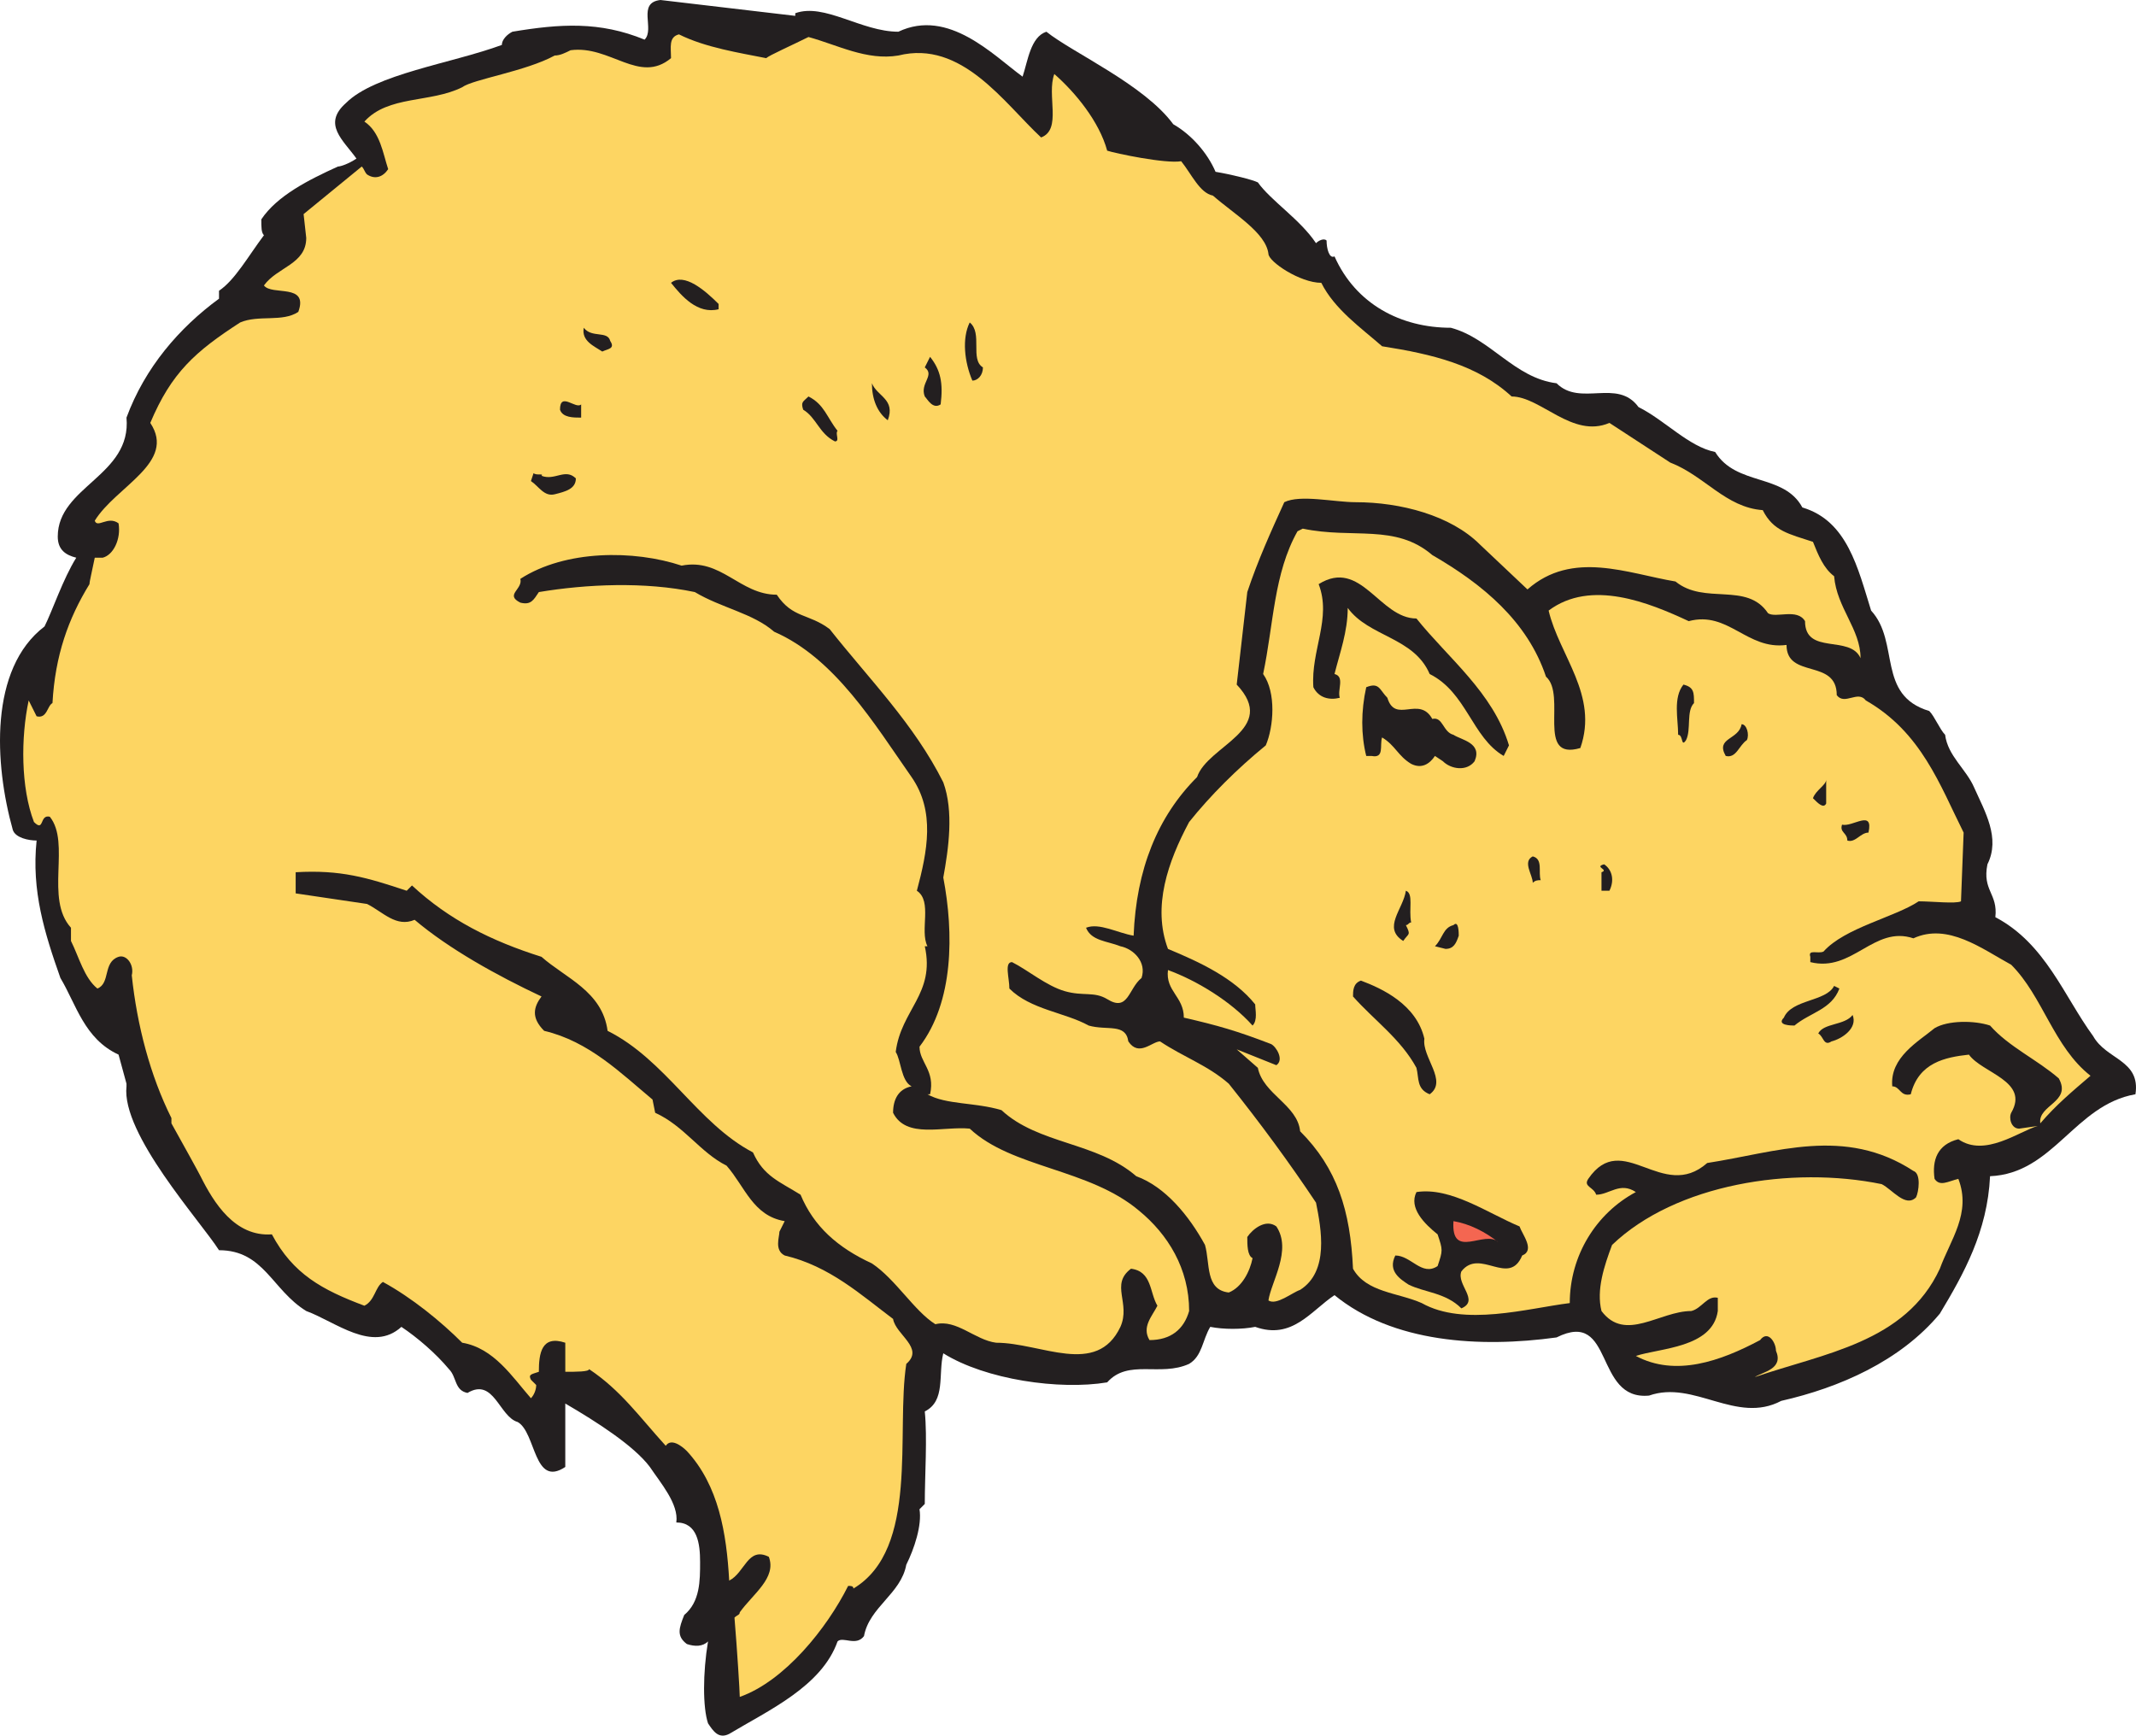 <svg xmlns="http://www.w3.org/2000/svg" width="606.042" height="492.486"><path fill="#231f20" fill-rule="evenodd" d="M593.887 294c-8.25-11.25-13.5-26.25-27.75-33.75.75-6.75-3.75-7.5-2.25-15 3.75-7.5-.75-15-3.75-21.75-2.25-5.25-7.5-9-8.25-15-1.5-1.5-3-5.25-4.5-6.75-15-4.5-8.25-19.5-16.5-28.5-3.75-12-6.75-25.5-19.5-29.25-5.25-9.75-18.75-6-24.75-15.75-7.5-1.5-14.25-9-21.75-12.75-6-8.25-16.5 0-23.25-6.75-12-1.5-18.75-12.75-30-15.75-14.25 0-27-6.75-33-20.25-1.5.75-2.25-2.25-2.25-4.5-.75-.75-2.25 0-3 .75-4.5-6.75-12.75-12-16.5-17.25-1.5-.75-7.5-2.25-12-3-2.25-5.25-6.75-10.5-12-13.5-8.25-11.25-28.5-20.25-36-26.25-4.5 1.5-5.25 8.25-6.75 12.75-8.25-6-21-19.5-35.25-12.75-10.5 0-21-8.25-29.25-5.25v.75L187.387 0c-6.75.75-1.5 8.25-4.5 11.25-12.75-5.25-24-4.5-37.5-2.25-1.5.75-3 2.25-3 3.75-14.25 5.25-36 8.25-44.25 16.5-6.75 6-.75 10.5 3 15.75-2.25 1.5-4.5 2.25-5.25 2.25-8.25 3.75-17.25 8.25-21.75 15 0 2.25 0 3.75.75 4.5-4.5 6-8.25 12.75-12.75 15.75v2.25c-11.25 8.25-21 19.5-26.25 33.75 1.5 16.5-19.5 19.5-19.5 33.75 0 3.75 2.25 5.25 5.25 6-3.75 6-6.75 15-9 19.5-15.75 12-14.25 39-9 57.75.75 2.25 4.5 3 6.75 3-1.5 14.25 2.25 26.25 6.75 39 4.5 7.5 6.75 17.25 16.5 21.75l2.25 8.25v.75c-1.5 13.5 21 38.25 26.25 46.5 12.75 0 15 11.25 24.75 17.25 8.25 3 18.75 12 27 4.5 4.5 3 9.75 7.5 13.5 12 2.25 2.25 1.5 6 5.25 6.75 7.5-4.5 9 6.75 14.25 8.25 5.25 3 4.5 18.75 13.5 12.75v-18c9 5.25 19.5 12 24 18 3 4.5 8.25 10.5 7.5 15.75 6 0 6.75 6 6.75 11.25s0 11.25-4.5 15c-1.5 3.75-2.25 6 .75 8.25 2.25.75 4.5.75 6-.75-1.5 9-1.5 18.75 0 23.25 1.5 2.25 3 4.5 6 3 11.25-6.75 26.25-13.5 30.75-26.25 1.5-1.5 5.25 1.5 7.5-1.5 1.5-8.25 10.5-12 12-20.25 2.25-4.5 4.5-11.25 3.75-15.75l1.5-1.5c0-8.25.75-18.75 0-26.25 6-3 3.75-10.5 5.25-16.5 12 7.5 33 10.5 46.5 8.25 6-6.75 15-1.5 23.25-5.25 3.75-2.25 3.75-6.75 6-10.5 3.75.75 9 .75 12.75 0 10.5 3.75 15.75-4.5 22.5-9 16.5 13.5 41.25 15 63 12 16.5-8.25 10.5 18 26.25 16.5 12.75-4.5 24.75 8.25 37.5 1.5 16.5-3.75 33.75-11.25 45-24.75 6.75-11.25 13.5-23.25 14.25-39 18-.75 24-20.25 41.25-23.25 1.5-9.75-8.25-9.75-12-16.5"/><path fill="#fdd562" fill-rule="evenodd" d="M512.137 176.25c-2.25-3.75-8.25-.75-10.5-2.25-6-9-18-2.25-26.25-9-13.5-2.25-29.25-9-42 2.25l-13.5-12.75c-8.25-8.25-22.5-12-35.25-12-6 0-15.75-2.25-20.25 0-3.75 8.25-7.5 16.5-10.5 25.5l-3 26.25c12 12.75-8.25 17.25-11.25 26.25-11.25 11.25-17.25 26.25-18 45-4.5-.75-9.75-3.75-13.5-2.25 1.5 3.75 6 3.75 9.75 5.25 3.75.75 7.5 4.5 6 9-3.75 3-3.75 9.75-9.75 6-3.75-2.25-6.75-.75-12-2.25s-10.5-6-15-8.25c-2.25 0-.75 4.5-.75 7.5 6 6 15.75 6.75 22.5 10.5 5.25 1.5 10.5-.75 11.25 4.5 3 4.5 6.75 0 9 0 6.75 4.5 13.5 6.75 19.5 12 9 11.25 17.25 22.5 24.75 33.75 1.5 7.5 3.75 19.5-4.5 24.75-2.25.75-6.75 4.5-9 3 .75-5.25 6.75-14.25 2.25-21-3-2.25-6.75.75-8.25 3 0 2.25 0 5.25 1.5 6-.75 3.75-3 8.25-6.75 9.75-6.75-.75-5.25-8.25-6.75-13.5-4.5-8.25-11.25-16.5-19.5-19.5-11.25-9.75-27.75-9-38.25-18.75-7.5-2.25-15.75-1.5-21-4.5h.75c1.5-6.75-3-9-3-13.5 9.75-12.75 9.75-32.25 6.75-48 1.5-8.25 3-18.75 0-27-8.25-16.5-21-29.25-32.25-43.5-6-4.5-10.5-3-15-9.75-10.5 0-15.75-10.5-27-8.25-13.5-4.5-33-4.5-45.75 3.75.75 3-4.5 4.5 0 6.75 3 .75 3.75-.75 5.25-3 13.5-2.25 30-3 44.25 0 7.5 4.5 16.5 6 22.5 11.25 17.25 7.5 28.5 26.25 39 41.25 6.75 9.75 4.5 21 1.5 32.25 4.5 3 .75 11.25 3 15.75h-.75c3 13.5-6.75 18-8.25 30 1.5 2.25 1.5 8.25 4.5 9.75-3.75.75-5.25 3.75-5.25 7.5 3.75 7.5 14.25 3.75 21.75 4.5 12 11.25 33.75 11.25 48 23.25 8.25 6.75 14.25 16.5 14.25 28.5-1.5 5.25-5.25 8.25-11.25 8.25-2.25-3.75.75-6.75 2.25-9.75-2.25-3.75-1.5-9.75-7.5-10.5-6 4.5 0 9.75-3 16.5-6.75 14.25-22.5 4.5-35.25 4.5-6-.75-11.25-6.75-17.25-5.25-6-3.75-11.25-12.75-18-17.25-9.75-4.5-16.5-10.5-20.25-19.5-6-3.75-10.5-5.25-13.5-12-15.75-8.25-24.75-26.25-41.25-34.5-1.5-11.25-12-15-18.75-21-14.25-4.5-26.25-10.5-36.75-20.25l-1.5 1.5c-11.25-3.75-18.75-6-31.5-5.25v6l20.25 3c4.5 2.25 8.25 6.75 13.5 4.5 9.75 8.25 23.25 15.75 36 21.75-2.25 3-3 6 .75 9.75 12.75 3 21.75 12 30.75 19.5l.75 3.75c8.25 3.75 12.75 11.25 20.25 15 5.25 6 7.5 14.25 16.5 15.75l-1.5 3c0 1.5-1.5 5.25 1.5 6.75 12.75 3 21.75 11.25 30.75 18 .75 4.5 9 8.25 3.75 12.75-3 19.5 3.75 52.5-15 63.75 0-.75-.75-.75-1.5-.75-6 12-18 27-30.75 31.5 0-1.5-.75-13.5-1.5-22.5.75-.75 1.5-.75 1.5-1.5 3.75-5.25 10.5-9.75 8.25-15.75-6-3-6.75 4.5-11.25 6.75-.75-13.5-3-27-12-36.75-1.5-1.5-4.5-3.75-6-1.5-7.5-8.25-12.75-15.75-21.75-21.75 0 .75-3.75.75-6.75.75V381c-6.75-2.25-7.5 3-7.5 8.25-2.25.75-3 .75-2.25 2.25l1.5 1.5c0 1.5-.75 3-1.5 3.75-5.25-6-10.5-14.25-19.5-15.75-6-6-14.25-12.75-22.5-17.25-2.25 1.5-2.25 5.25-5.25 6.75-12-4.5-20.25-9-26.25-20.25-10.5.75-16.5-9-20.25-16.5-.75-1.5-4.5-8.25-8.25-15v-1.5c-6-12-9.75-26.25-11.25-40.5.75-3-1.5-6-3.75-5.25-4.5 1.5-2.25 7.5-6 9-3.75-3-5.25-9-7.5-13.5v-3.75c-7.5-8.25 0-24-6-31.5-3-.75-1.5 4.5-4.5 1.5-3.75-9.75-3.75-24-1.5-34.5l2.25 4.5c3 .75 3-3 4.5-3.75.75-13.5 4.5-24 10.5-33.75 0-.75.75-3.75 1.5-7.5h2.25c3-.75 5.25-5.25 4.5-9.75-3-2.25-6 1.5-6.75-.75 6-9.75 23.25-16.5 15.75-27.75 6-14.25 12.75-20.25 25.5-28.5 5.25-2.25 12 0 16.5-3 3-8.25-7.5-4.5-9.75-7.5 3.75-5.25 12-6 12-13.5l-.75-6.75 16.5-13.5c.75.75.75 1.5 1.5 2.25 2.25 1.5 4.5.75 6-1.5-1.5-4.5-2.25-10.5-6.75-13.5 6.75-7.5 18.75-5.25 27.75-9.75 3-2.25 18-4.5 26.25-9 1.5 0 3-.75 4.5-1.5 11.25-1.5 19.5 9.75 28.5 2.25 0-3-.75-6 2.25-6.75 7.5 3.75 17.25 5.25 24.75 6.75.75-.75 7.5-3.75 12-6 8.25 2.25 16.5 6.75 25.5 5.25 18-4.5 30 13.5 40.5 23.25 6-2.25 1.5-12 3.75-18 6 5.25 12.75 13.5 15 21.75 2.25.75 16.5 3.75 21 3 3 3.75 5.25 9 9 9.75 6 5.25 15 10.5 15.75 16.5 0 2.25 9 8.25 15 8.25 3.75 7.5 11.25 12.75 17.25 18 14.25 2.25 27 5.25 36.75 14.25 8.25 0 17.25 12 27.75 7.5l17.25 11.25c9.75 3.75 15.75 12.75 26.25 13.5 3 6 7.5 6.75 14.25 9 1.5 3.75 3 7.5 6 9.75.75 9 7.5 15 7.5 23.25-3-6.75-15.75-.75-15.75-10.5"/><path fill="#231f20" fill-rule="evenodd" d="M203.887 86.25v1.5c-6 1.5-10.5-3.75-13.5-7.5 3.75-3 9.75 2.25 13.5 6m75 18c0 2.25-1.5 3.75-3 3.75-2.25-5.25-3-12-.75-16.5 3.75 3 0 10.5 3.75 12.75m-105.75-7.5c1.5 2.25-.75 2.25-2.25 3-2.25-1.5-6-3-5.25-6.75 2.25 3 6.75.75 7.5 3.75m93.75 18c-2.25 1.5-3.75-1.5-4.5-2.25-1.5-3.75 3-6 0-8.25l1.5-3c3 3.75 3.75 7.5 3 13.5m-15 4.5c-3-2.25-4.5-6-4.5-10.5 1.5 3.75 6.75 4.5 4.5 10.5m-14.25 3c-.75.75.75 3-.75 3-4.5-2.25-5.25-6.75-9-9-.75-2.25 0-2.25 1.5-3.75 4.5 2.25 5.25 6 8.25 9.75m-72.75-3.75c-2.25 0-5.25 0-6-2.25 0-5.25 4.5 0 6-1.5v3.75m-11.25 16.5c3.75 1.5 6.75-2.25 9.75.75 0 3-3 3.75-6 4.5s-4.5-2.25-6.75-3.75l.75-2.25c.75.75 3 0 2.25.75"/><path fill="#fdd562" fill-rule="evenodd" d="M406.387 157.5c14.25 8.25 27 18.75 32.25 34.5 6 5.25-3 24 9.75 20.25 5.25-15-6-26.25-9-39 12-9 28.5-2.25 39.75 3 11.25-3 16.5 8.25 27.75 6.75 0 9.75 14.25 3.75 14.25 14.25 2.25 3 6-1.5 8.25 1.5 15.75 9 21 24 27.75 37.5l-.75 19.5c-1.5.75-8.25 0-12 0-6.75 4.5-21 7.5-27 14.25-1.5.75-4.5-.75-3.75 1.5v1.5c12 3 18-10.5 29.25-6.75 9.75-4.5 19.5 3 27.75 7.5 9 9 12 23.25 22.5 31.5-5.25 4.5-9.75 8.25-14.25 13.5-.75-5.25 9-6 5.25-12.75-6-5.25-14.25-9-19.5-15-4.5-1.5-12-1.5-15.75.75-4.5 3.75-12.75 8.25-12 16.5 2.25 0 2.25 3 5.25 2.25 2.25-9 9.75-10.5 16.5-11.25 3.75 5.25 17.25 7.5 12 16.5-.75 1.5 0 4.5 2.25 4.5l5.25-.75c-5.25 1.5-15 9-22.5 3.75-6 1.5-7.5 6-6.75 11.25 1.5 2.25 3.75.75 6.75 0 3.75 9.75-2.25 17.25-5.25 25.5-9.75 21-33 24-52.5 30.75 2.25-1.5 8.25-2.25 6-7.5 0-2.25-2.25-6-4.5-3-11.25 6-24 10.5-35.25 4.5 6.75-2.25 21.75-2.25 23.25-12.75v-3.75c-3-.75-4.5 3-7.5 3.75-9 0-18.75 9-25.5 0-1.5-6 .75-12.75 3-18.75 18-17.25 51-22.5 76.5-17.25 3 1.5 6.75 6.75 9.75 3.75.75-1.5 1.5-6.75-.75-7.5-19.5-12.75-39-5.25-58.5-2.25-12.75 11.25-24-9.75-33.75 4.5-1.5 2.25 1.5 2.25 2.25 4.5 3.75 0 6.75-3.75 11.25-.75-11.25 6-18.75 18-18.75 31.5-12 1.5-30 6.75-42 0-6.75-3-15.75-3-19.5-9.75-.75-16.5-4.5-28.5-15-39-.75-7.5-10.5-10.5-12-18l-6-5.25 11.25 4.5c2.25-1.5 0-5.25-1.5-6-9.75-3.75-15-5.25-24.75-7.5 0-6-5.25-7.5-4.5-13.5 8.25 3 18 9 24 15.75 1.5-1.5.75-4.5.75-6-6-7.5-15.75-12-24.75-15.75-4.5-12 0-24.75 6-36 6-7.5 13.5-15 21.75-21.75 2.25-5.25 3-15-.75-20.25 3-14.25 3-28.5 9.75-40.5l1.5-.75c14.25 3 26.25-1.5 36.75 7.5"/><path fill="#231f20" fill-rule="evenodd" d="M401.887 175.5c9 11.25 21.75 21 26.25 36l-1.5 3c-9-5.25-10.5-18-21-23.25-4.5-10.5-17.25-10.5-23.25-18.75 0 6.75-2.25 12.75-3.75 18.75 3 .75.75 4.5 1.5 6.75-3 .75-6 0-7.5-3-.75-10.5 5.25-19.5 1.5-29.25 12-7.5 17.25 9.75 27.75 9.75"/><path fill="#231f20" fill-rule="evenodd" d="M393.637 198c2.25 7.5 9-.75 12.75 6 3-.75 3 3.75 6 4.5 2.25 1.5 8.25 2.25 6 7.5-2.25 3-6.75 2.25-9 0l-2.25-1.5c-1.5 2.25-3.75 3.75-6.75 2.25-3.75-2.25-4.5-5.25-8.25-7.5-.75 2.25.75 6-3 5.25h-1.5c-1.5-6-1.5-12.75 0-19.5 3.75-1.5 3.75.75 6 3m87 1.5c-2.25 2.25-.75 7.5-2.25 10.5-1.5 2.25-.75-1.5-2.25-1.5 0-4.5-1.5-10.5 1.5-14.25 3 .75 3 2.25 3 5.25m15 10.5c-2.25 1.5-3 5.25-6 4.5-3-5.25 3.75-4.5 4.5-9 1.5 0 2.25 3 1.5 4.5m22.5 18c-.75 1.5-2.25 0-3.75-1.5.75-2.25 3.75-3.75 3.75-5.25V228m12 8.25c-2.25 0-3.75 3-6 2.25 0-2.25-2.25-2.25-1.5-4.5 3 .75 9-4.5 7.5 2.25m-93 13.5c-.75 0-1.5 0-2.25.75 0-2.25-3-6 0-7.5 3 .75 1.5 4.5 2.25 6.75m19.5 3h-2.25v-5.25c2.25-.75-2.25-1.5.75-2.25 2.25 1.5 3 4.5 1.5 7.5m-56.25 9c-.75 0-.75.75-1.5.75 1.5 3 .75 2.25-.75 4.5-6-3.75 0-9 .75-14.25 2.25.75.75 5.25 1.5 9m13.5 3.75c-.75 2.25-1.5 3.75-3.75 3.75l-3-.75c2.25-2.25 2.25-5.25 5.25-6 1.5-1.5 1.5 2.25 1.5 3m-9.75 29.25c-.75 5.25 6.75 12 1.5 15.75-3.75-1.5-3-4.5-3.75-7.5-4.5-8.25-12-13.5-18-20.25 0-1.5 0-3.75 2.25-4.5 6 2.25 15.75 6.75 18 16.5m117.75-14.25c-2.25 6-8.25 6.75-12.75 10.5-.75 0-5.25 0-3-2.25 2.25-5.25 12-4.5 14.25-9l1.5.75m3.75 7.5c1.5 3.75-3 6.75-6 7.5-2.25 1.5-2.25-1.5-3.75-2.25 1.5-3 7.5-2.25 9.75-5.25m-94.5 60c.75 2.25 4.5 6.75.75 8.25-3.75 9-12-2.25-17.25 4.5-1.5 3.75 5.25 8.25 0 10.5-4.5-4.5-10.5-4.5-15-6.75-2.25-1.5-6-3.75-3.75-8.25 4.5 0 7.5 6 12 3 1.5-4.5 1.5-4.5 0-9-3.75-3-8.25-7.5-6-12 9.75-1.5 20.25 6 29.25 9.75"/><path fill="#f46651" fill-rule="evenodd" d="M425.137 352.5c-3.75-3.75-13.5 5.25-12.75-6 4.5.75 9 3 12.75 6"/></svg>
